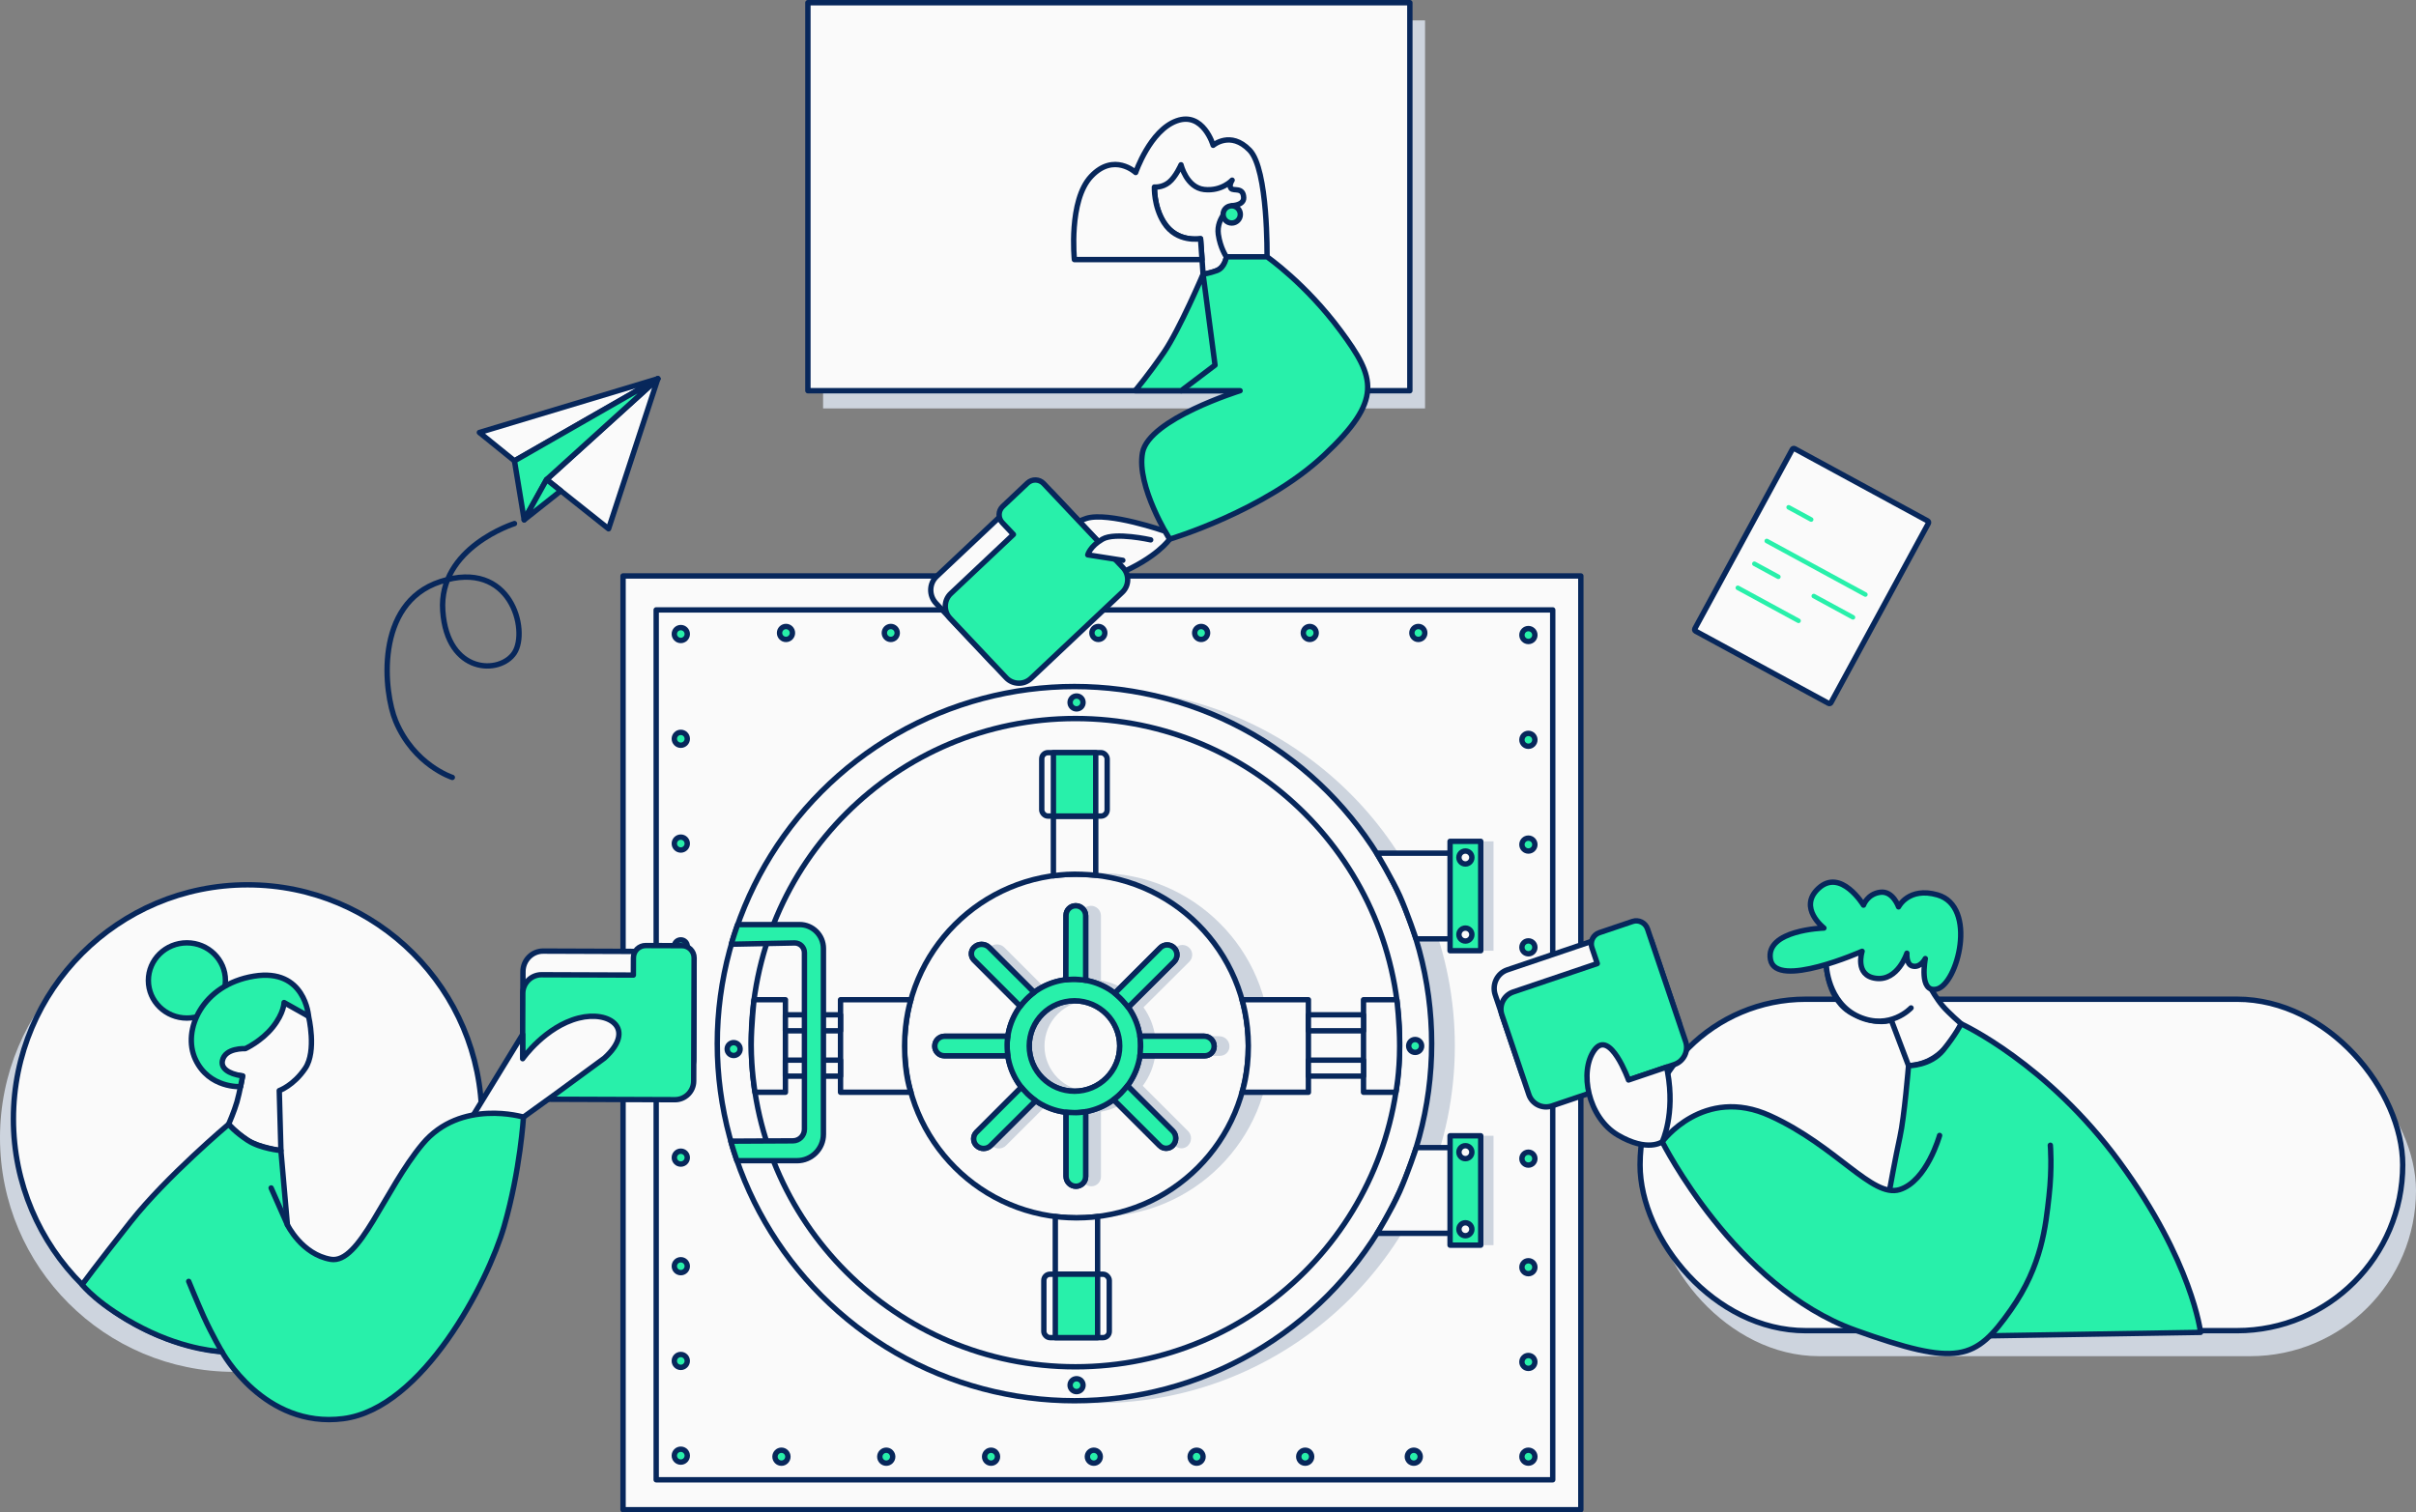 <?xml version="1.0" encoding="UTF-8"?>
<svg xmlns="http://www.w3.org/2000/svg" id="a" viewBox="0 0 1795.5 1124.27">
  <rect x="0" y="0" width="1795.5" height="1124.27" fill="#808080" stroke="none"/>
  <rect x="611.7" y="15.16" width="447.35" height="288.45" style="fill:#cdd4de;"></rect>
  <rect x="1228.73" y="761.77" width="566.77" height="246.38" rx="123.19" ry="123.19" style="fill:#cdd4de;"></rect>
  <rect x="463.04" y="428.15" width="711.79" height="694.13" style="fill:#fafafa; stroke:#07275b; stroke-linecap:round; stroke-linejoin:round; stroke-width:4px;"></rect>
  <rect x="487.66" y="453.39" width="666.28" height="646.64" style="fill:#fafafa; stroke:#07275b; stroke-linecap:round; stroke-linejoin:round; stroke-width:4px;"></rect>
  <circle cx="816.27" cy="776.71" r="127.73" style="fill:#cdd4de;"></circle>
  <circle cx="800" cy="777.57" r="127.73" style="fill:#fafafa; stroke:#07275b; stroke-linecap:round; stroke-linejoin:round; stroke-width:4px;"></circle>
  <path d="M843.34,513.54c125.26,21.3,220.64,130.34,220.64,261.68,0,146.61-118.85,265.46-265.46,265.46-9.33,0-18.54-.49-27.61-1.42,14.57,2.48,29.55,3.79,44.82,3.79,146.61,0,265.46-118.85,265.46-265.46,0-137.29-104.22-250.23-237.85-264.04Z" style="fill:#cdd4de;"></path>
  <rect x="1100.11" y="625.43" width="9.82" height="81.31" style="fill:#cdd4de;"></rect>
  <rect x="1100.11" y="844.31" width="9.82" height="81.31" style="fill:#cdd4de;"></rect>
  <circle cx="798.51" cy="775.81" r="265.46" style="fill:none; stroke:#07275b; stroke-linecap:round; stroke-linejoin:round; stroke-width:4px;"></circle>
  <circle cx="799.23" cy="775.09" r="240.95" style="fill:none; stroke:#07275b; stroke-linecap:round; stroke-linejoin:round; stroke-width:4px;"></circle>
  <path d="M906.18,770.3h-47.7s.08,.59,.19,1.51c-1-8.62-4.21-16.56-9.04-23.25,.13,.16,.19,.25,.19,.25l34.06-33.91c2.84-2.84,2.84-7.45,0-10.29l-.04-.04c-2.82-2.82-7.39-2.82-10.2,0l-33.85,33.8s.1,.08,.26,.22c-6.38-5.02-14.02-8.51-22.38-9.91,.32,.05,.51,.08,.51,.08v-48c0-4.1-3.32-7.42-7.42-7.42s-7.14,3.19-7.15,7.13l-.14,47.88s.21-.02,.56-.06c-9.03,.98-17.34,4.37-24.25,9.53,.05-.04,.09-.07,.09-.07l-33.39-33.38c-3.11-3.11-8.16-3.11-11.28,0l-.04,.04c-2.54,2.54-2.54,6.67,0,9.21l34.41,34.42s.47-.68,1.45-1.85c-6.96,8.5-11.16,19.36-11.21,31.19,0-.25,0-.5,0-.75,0-3.06,.53-6.28,.53-6.28h-46.93c-4.06,0-7.35,3.29-7.35,7.35s3.19,7.14,7.14,7.14h47.15s-.05-.38-.13-1.04c1.16,9.31,4.9,17.82,10.49,24.79-.17-.2-.27-.32-.27-.32l-33.43,33.43c-2.72,2.72-2.72,7.12,0,9.84,2.94,2.94,7.71,2.94,10.65,0l33.35-33.28s-.14-.1-.38-.28c6.71,4.79,14.66,7.96,23.27,8.91-.16-.01-.26-.02-.26-.02v47.62c0,4.07,3.3,7.37,7.37,7.37s7.19-3.22,7.19-7.19v-48.24s-3.21,.71-6.97,.74c-.19,0-.39,0-.58,0,13.15-.32,25.04-5.74,33.74-14.38-.03,.03-.06,.06-.08,.09-2.99,3.11-5.34,4.58-5.34,4.58l34.22,34.17c2.67,2.67,6.99,2.67,9.66,0l.04-.04c2.99-2.99,2.99-7.84,0-10.83l-33.62-33.59s-.02,.02-.04,.05c4.96-6.66,8.28-14.6,9.39-23.24-.06,.56-.11,.9-.11,.9h48.18c3.87,0,7.01-3.14,7.01-7.01v-.06c0-4.13-3.35-7.48-7.48-7.48Zm-95.36-42.33c.33,.02,.67,.04,1.01,.06-.8-.04-1.61-.06-2.42-.06s-1.57,.02-2.34,.06c1.26-.07,2.63-.11,3.75-.06Zm-31.2,9.94c-.33,.25-.66,.52-.99,.78,.43-.35,.77-.61,.99-.78Zm-5.5,4.8c.57-.59,1.21-1.2,1.84-1.77-.86,.79-1.68,1.61-2.48,2.45,.21-.22,.41-.44,.64-.68Zm1.07,70.78c-.25-.24-.5-.5-.77-.77,.74,.73,1.5,1.44,2.29,2.12-.57-.48-1.1-.95-1.52-1.35Zm34.67-2.3c-18.57,0-33.63-15.05-33.63-33.63s15.05-33.63,33.63-33.63,33.63,15.05,33.63,33.63-15.05,33.63-33.63,33.63Zm49.16-33.08c-.01,.36-.02,.71-.04,1.06,.02-.53,.04-1.06,.04-1.6,0-.83-.02-1.65-.06-2.47,.06,1,.09,2.05,.06,3.01Z" style="fill:#cdd4de;"></path>
  <g>
    <path d="M798.07,727.97c-27.4,0-49.6,22.21-49.6,49.6s22.21,49.6,49.6,49.6,49.6-22.21,49.6-49.6-22.21-49.6-49.6-49.6Zm.45,83.23c-18.57,0-33.63-15.05-33.63-33.63s15.05-33.63,33.63-33.63,33.63,15.05,33.63,33.63-15.05,33.63-33.63,33.63Z" style="fill:#28f0aa; stroke:#07275b; stroke-linecap:round; stroke-linejoin:round; stroke-width:4px;"></path>
    <path d="M799.65,881.83h0c-4.07,0-7.37-3.3-7.37-7.37v-47.62s3.95,.33,7.58,.3,6.97-.74,6.97-.74v48.24c0,3.97-3.22,7.19-7.19,7.19Z" style="fill:#28f0aa; stroke:#07275b; stroke-linecap:round; stroke-linejoin:round; stroke-width:4px;"></path>
    <path d="M806.83,728.74s-3.85-.6-7.36-.77c-2.86-.14-7.36,.35-7.36,.35l.14-47.87c.01-3.94,3.21-7.13,7.15-7.13h0c4.1,0,7.42,3.32,7.42,7.42v48Z" style="fill:#28f0aa; stroke:#07275b; stroke-linecap:round; stroke-linejoin:round; stroke-width:4px;"></path>
    <path d="M694.7,777.68h0c0-4.06,3.29-7.35,7.35-7.35h46.93s-.53,3.22-.53,6.28c0,4.45,.53,8.21,.53,8.21h-47.15c-3.94,0-7.14-3.19-7.14-7.14Z" style="fill:#28f0aa; stroke:#07275b; stroke-linecap:round; stroke-linejoin:round; stroke-width:4px;"></path>
    <path d="M847.14,784.85s.43-3.22,.53-6.73-.53-7.82-.53-7.82h47.7c4.13,0,7.48,3.35,7.48,7.48v.06c0,3.87-3.14,7.01-7.01,7.01h-48.18Z" style="fill:#28f0aa; stroke:#07275b; stroke-linecap:round; stroke-linejoin:round; stroke-width:4px;"></path>
    <path d="M725.65,851.52h0c-2.72-2.72-2.72-7.12,0-9.84l33.43-33.43s2.79,3.34,4.76,5.25c1.8,1.75,5.81,4.74,5.81,4.74l-33.35,33.28c-2.94,2.94-7.71,2.94-10.65,0Z" style="fill:#28f0aa; stroke:#07275b; stroke-linecap:round; stroke-linejoin:round; stroke-width:4px;"></path>
    <path d="M838.48,748.8s-1.99-2.58-4.42-5.18-5.61-5.27-5.61-5.27l33.85-33.8c2.82-2.82,7.39-2.82,10.2,0l.04,.04c2.84,2.84,2.84,7.45,0,10.29l-34.06,33.91Z" style="fill:#28f0aa; stroke:#07275b; stroke-linecap:round; stroke-linejoin:round; stroke-width:4px;"></path>
    <path d="M871.52,851.56l-.04,.04c-2.67,2.67-6.99,2.67-9.66,0l-34.22-34.17s2.35-1.47,5.34-4.58c2.69-2.8,4.96-5.71,4.96-5.71l33.62,33.59c2.99,2.99,2.99,7.84,0,10.83Z" style="fill:#28f0aa; stroke:#07275b; stroke-linecap:round; stroke-linejoin:round; stroke-width:4px;"></path>
    <path d="M768.51,737.73s-3.42,2.57-5.74,4.99c-3.16,3.29-4.55,5.3-4.55,5.3l-34.41-34.42c-2.54-2.54-2.54-6.67,0-9.21l.04-.04c3.11-3.11,8.16-3.11,11.28,0l33.39,33.38Z" style="fill:#28f0aa; stroke:#07275b; stroke-linecap:round; stroke-linejoin:round; stroke-width:4px;"></path>
  </g>
  <path d="M972.37,811.96h-49.32s4.68-13.18,4.68-34.39c0-19.67-4.69-34.39-4.69-34.39h49.33v68.78Z" style="fill:#fafafa; stroke:#07275b; stroke-linecap:round; stroke-linejoin:round; stroke-width:4px;"></path>
  <path d="M1037.38,811.96h-24.06v-68.78h24.77s2.1,17.14,2.1,34.39c0,20.26-2.8,34.39-2.8,34.39Z" style="fill:#fafafa; stroke:#07275b; stroke-linecap:round; stroke-linejoin:round; stroke-width:4px;"></path>
  <rect x="972.37" y="754.38" width="40.95" height="11.89" style="fill:#fafafa; stroke:#07275b; stroke-linecap:round; stroke-linejoin:round; stroke-width:4px;"></rect>
  <rect x="972.37" y="788.07" width="40.95" height="11.89" style="fill:#fafafa; stroke:#07275b; stroke-linecap:round; stroke-linejoin:round; stroke-width:4px;"></rect>
  <path d="M624.66,811.96h52.3s-4.69-12-4.69-34.39c0-20.36,4.68-34.39,4.68-34.39h-52.29v68.78Z" style="fill:#fafafa; stroke:#07275b; stroke-linecap:round; stroke-linejoin:round; stroke-width:4px;"></path>
  <path d="M561.09,811.96h22.62v-68.78h-23.33s-2.09,19.22-2.09,33.53c0,18.83,2.8,35.26,2.8,35.26Z" style="fill:#fafafa; stroke:#07275b; stroke-linecap:round; stroke-linejoin:round; stroke-width:4px;"></path>
  <rect x="583.71" y="754.38" width="40.95" height="11.89" transform="translate(1208.36 1520.65) rotate(180)" style="fill:#fafafa; stroke:#07275b; stroke-linecap:round; stroke-linejoin:round; stroke-width:4px;"></rect>
  <rect x="583.71" y="788.07" width="40.95" height="11.89" transform="translate(1208.36 1588.04) rotate(180)" style="fill:#fafafa; stroke:#07275b; stroke-linecap:round; stroke-linejoin:round; stroke-width:4px;"></rect>
  <path d="M594.17,687.32h-46.01s-1.8,5.44-2.43,7.2c-.59,1.65-2.26,7.39-2.26,7.39l47.11-.95c4.01,0,7.25,3.25,7.25,7.25v131.28c0,4.74-3.84,8.58-8.58,8.58l-46.17,.24s1.6,5.69,2.25,7.53,2.32,6.99,2.32,6.99h44.63c10.87,0,19.67-8.81,19.67-19.67v-138.07c0-9.82-7.96-17.79-17.79-17.79Z" style="fill:#28f0aa; stroke:#07275b; stroke-linecap:round; stroke-linejoin:round; stroke-width:4px;"></path>
  <g>
    <path d="M798.07,727.97c-27.4,0-49.6,22.21-49.6,49.6s22.21,49.6,49.6,49.6,49.6-22.21,49.6-49.6-22.21-49.6-49.6-49.6Zm.45,83.23c-18.57,0-33.63-15.05-33.63-33.63s15.05-33.63,33.63-33.63,33.63,15.05,33.63,33.63-15.05,33.63-33.63,33.63Z" style="fill:#28f0aa; stroke:#07275b; stroke-linecap:round; stroke-linejoin:round; stroke-width:4px;"></path>
    <path d="M799.65,881.83h0c-4.07,0-7.37-3.3-7.37-7.37v-47.62s3.95,.33,7.58,.3,6.97-.74,6.97-.74v48.24c0,3.97-3.22,7.19-7.19,7.19Z" style="fill:#28f0aa; stroke:#07275b; stroke-linecap:round; stroke-linejoin:round; stroke-width:4px;"></path>
    <path d="M806.83,728.74s-3.85-.6-7.36-.77c-2.86-.14-7.36,.35-7.36,.35l.14-47.87c.01-3.94,3.21-7.13,7.15-7.13h0c4.1,0,7.42,3.32,7.42,7.42v48Z" style="fill:#28f0aa; stroke:#07275b; stroke-linecap:round; stroke-linejoin:round; stroke-width:4px;"></path>
    <path d="M694.7,777.68h0c0-4.06,3.29-7.35,7.35-7.35h46.93s-.53,3.22-.53,6.28c0,4.45,.53,8.21,.53,8.21h-47.15c-3.94,0-7.14-3.19-7.14-7.14Z" style="fill:#28f0aa; stroke:#07275b; stroke-linecap:round; stroke-linejoin:round; stroke-width:4px;"></path>
    <path d="M847.14,784.85s.43-3.22,.53-6.73-.53-7.82-.53-7.82h47.7c4.13,0,7.48,3.35,7.48,7.48v.06c0,3.87-3.14,7.01-7.01,7.01h-48.18Z" style="fill:#28f0aa; stroke:#07275b; stroke-linecap:round; stroke-linejoin:round; stroke-width:4px;"></path>
    <path d="M725.65,851.52h0c-2.72-2.72-2.72-7.12,0-9.84l33.43-33.43s2.79,3.34,4.76,5.25c1.8,1.75,5.81,4.74,5.81,4.74l-33.35,33.28c-2.94,2.94-7.71,2.94-10.65,0Z" style="fill:#28f0aa; stroke:#07275b; stroke-linecap:round; stroke-linejoin:round; stroke-width:4px;"></path>
    <path d="M838.48,748.8s-1.99-2.58-4.42-5.18-5.61-5.27-5.61-5.27l33.85-33.8c2.82-2.82,7.39-2.82,10.2,0l.04,.04c2.84,2.84,2.84,7.45,0,10.29l-34.06,33.91Z" style="fill:#28f0aa; stroke:#07275b; stroke-linecap:round; stroke-linejoin:round; stroke-width:4px;"></path>
    <path d="M871.52,851.56l-.04,.04c-2.67,2.67-6.99,2.67-9.66,0l-34.22-34.17s2.35-1.47,5.34-4.58c2.69-2.8,4.96-5.71,4.96-5.71l33.62,33.59c2.99,2.99,2.99,7.84,0,10.83Z" style="fill:#28f0aa; stroke:#07275b; stroke-linecap:round; stroke-linejoin:round; stroke-width:4px;"></path>
    <path d="M768.51,737.73s-3.42,2.57-5.74,4.99c-3.16,3.29-4.55,5.3-4.55,5.3l-34.41-34.42c-2.54-2.54-2.54-6.67,0-9.21l.04-.04c3.11-3.11,8.16-3.11,11.28,0l33.39,33.38Z" style="fill:#28f0aa; stroke:#07275b; stroke-linecap:round; stroke-linejoin:round; stroke-width:4px;"></path>
  </g>
  <g>
    <path d="M815.72,947.22h-31.45v-42.87s7.26,.96,15.72,.96c8.88,0,15.72-.96,15.72-.96v42.87Z" style="fill:#fafafa; stroke:#07275b; stroke-linecap:round; stroke-linejoin:round; stroke-width:4px;"></path>
    <rect x="775.76" y="947.22" width="48.62" height="47.15" rx="4.61" ry="4.61" style="fill:#fafafa; stroke:#07275b; stroke-linecap:round; stroke-linejoin:round; stroke-width:4px;"></rect>
    <rect x="784.28" y="947.22" width="31.45" height="47.15" style="fill:#28f0aa; stroke:#07275b; stroke-linecap:round; stroke-linejoin:round; stroke-width:4px;"></rect>
  </g>
  <g>
    <path d="M782.86,606.65h31.45v43.99s-8.54-.78-15.8-.78c-7.78,0-15.65,1.13-15.65,1.13v-44.33Z" style="fill:#fafafa; stroke:#07275b; stroke-linecap:round; stroke-linejoin:round; stroke-width:4px;"></path>
    <rect x="774.2" y="559.5" width="48.62" height="47.15" rx="4.61" ry="4.61" transform="translate(1597.02 1166.15) rotate(180)" style="fill:#fafafa; stroke:#07275b; stroke-linecap:round; stroke-linejoin:round; stroke-width:4px;"></rect>
    <rect x="782.86" y="559.5" width="31.45" height="47.15" transform="translate(1597.17 1166.15) rotate(180)" style="fill:#28f0aa; stroke:#07275b; stroke-linecap:round; stroke-linejoin:round; stroke-width:4px;"></rect>
  </g>
  <path d="M1100.43,697.93h-48.06s-6.46-19.24-12.06-31.85c-5.18-11.65-17.2-31.85-17.2-31.85h77.32v63.7Z" style="fill:#fafafa; stroke:#07275b; stroke-linecap:round; stroke-linejoin:round; stroke-width:4px;"></path>
  <rect x="1077.65" y="625.43" width="22.79" height="81.31" style="fill:#28f0aa; stroke:#07275b; stroke-linecap:round; stroke-linejoin:round; stroke-width:4px;"></rect>
  <path d="M1100.43,916.81h-76.97s10.86-17.85,16.72-31.01,12.36-32.69,12.36-32.69h47.89v63.7Z" style="fill:#fafafa; stroke:#07275b; stroke-linecap:round; stroke-linejoin:round; stroke-width:4px;"></path>
  <rect x="1077.65" y="844.31" width="22.79" height="81.31" style="fill:#28f0aa; stroke:#07275b; stroke-linecap:round; stroke-linejoin:round; stroke-width:4px;"></rect>
  <g>
    <circle cx="1089.04" cy="913.79" r="4.81" style="fill:#fafafa; stroke:#07275b; stroke-linecap:round; stroke-linejoin:round; stroke-width:4px;"></circle>
    <circle cx="1089.04" cy="856.5" r="4.81" style="fill:#fafafa; stroke:#07275b; stroke-linecap:round; stroke-linejoin:round; stroke-width:4px;"></circle>
  </g>
  <g>
    <circle cx="1089.04" cy="694.73" r="4.81" style="fill:#fafafa; stroke:#07275b; stroke-linecap:round; stroke-linejoin:round; stroke-width:4px;"></circle>
    <circle cx="1089.04" cy="637.44" r="4.81" style="fill:#fafafa; stroke:#07275b; stroke-linecap:round; stroke-linejoin:round; stroke-width:4px;"></circle>
  </g>
  <g>
    <ellipse cx="1135.86" cy="1082.85" rx="4.81" ry="4.79" style="fill:#28f0aa; stroke:#07275b; stroke-linecap:round; stroke-linejoin:round; stroke-width:4px;"></ellipse>
    <ellipse cx="1135.85" cy="1012.43" rx="4.81" ry="4.79" style="fill:#28f0aa; stroke:#07275b; stroke-linecap:round; stroke-linejoin:round; stroke-width:4px;"></ellipse>
    <ellipse cx="1135.86" cy="861.3" rx="4.81" ry="4.79" style="fill:#28f0aa; stroke:#07275b; stroke-linecap:round; stroke-linejoin:round; stroke-width:4px;"></ellipse>
    <ellipse cx="1135.86" cy="942.01" rx="4.81" ry="4.79" style="fill:#28f0aa; stroke:#07275b; stroke-linecap:round; stroke-linejoin:round; stroke-width:4px;"></ellipse>
    <ellipse cx="1135.86" cy="780.6" rx="4.81" ry="4.79" style="fill:#28f0aa; stroke:#07275b; stroke-linecap:round; stroke-linejoin:round; stroke-width:4px;"></ellipse>
    <ellipse cx="1135.86" cy="704.22" rx="4.81" ry="4.79" style="fill:#28f0aa; stroke:#07275b; stroke-linecap:round; stroke-linejoin:round; stroke-width:4px;"></ellipse>
    <ellipse cx="1135.86" cy="627.84" rx="4.81" ry="4.79" style="fill:#28f0aa; stroke:#07275b; stroke-linecap:round; stroke-linejoin:round; stroke-width:4px;"></ellipse>
    <ellipse cx="1135.86" cy="549.96" rx="4.81" ry="4.79" style="fill:#28f0aa; stroke:#07275b; stroke-linecap:round; stroke-linejoin:round; stroke-width:4px;"></ellipse>
    <ellipse cx="1135.86" cy="472.07" rx="4.81" ry="4.79" style="fill:#28f0aa; stroke:#07275b; stroke-linecap:round; stroke-linejoin:round; stroke-width:4px;"></ellipse>
    <ellipse cx="505.95" cy="1082.1" rx="4.81" ry="4.79" style="fill:#28f0aa; stroke:#07275b; stroke-linecap:round; stroke-linejoin:round; stroke-width:4px;"></ellipse>
    <ellipse cx="505.94" cy="1011.68" rx="4.81" ry="4.79" style="fill:#28f0aa; stroke:#07275b; stroke-linecap:round; stroke-linejoin:round; stroke-width:4px;"></ellipse>
    <ellipse cx="505.95" cy="860.55" rx="4.81" ry="4.79" style="fill:#28f0aa; stroke:#07275b; stroke-linecap:round; stroke-linejoin:round; stroke-width:4px;"></ellipse>
    <ellipse cx="505.95" cy="941.26" rx="4.81" ry="4.79" style="fill:#28f0aa; stroke:#07275b; stroke-linecap:round; stroke-linejoin:round; stroke-width:4px;"></ellipse>
    <ellipse cx="505.95" cy="779.84" rx="4.81" ry="4.79" style="fill:#28f0aa; stroke:#07275b; stroke-linecap:round; stroke-linejoin:round; stroke-width:4px;"></ellipse>
    <ellipse cx="505.95" cy="703.46" rx="4.81" ry="4.79" style="fill:#28f0aa; stroke:#07275b; stroke-linecap:round; stroke-linejoin:round; stroke-width:4px;"></ellipse>
    <ellipse cx="505.95" cy="627.09" rx="4.81" ry="4.79" style="fill:#28f0aa; stroke:#07275b; stroke-linecap:round; stroke-linejoin:round; stroke-width:4px;"></ellipse>
    <ellipse cx="505.95" cy="549.2" rx="4.81" ry="4.79" style="fill:#28f0aa; stroke:#07275b; stroke-linecap:round; stroke-linejoin:round; stroke-width:4px;"></ellipse>
    <ellipse cx="505.95" cy="471.32" rx="4.81" ry="4.79" style="fill:#28f0aa; stroke:#07275b; stroke-linecap:round; stroke-linejoin:round; stroke-width:4px;"></ellipse>
    <ellipse cx="969.99" cy="1082.87" rx="4.79" ry="4.81" style="fill:#28f0aa; stroke:#07275b; stroke-linecap:round; stroke-linejoin:round; stroke-width:4px;"></ellipse>
    <ellipse cx="1050.69" cy="1082.87" rx="4.79" ry="4.81" style="fill:#28f0aa; stroke:#07275b; stroke-linecap:round; stroke-linejoin:round; stroke-width:4px;"></ellipse>
    <ellipse cx="889.28" cy="1082.87" rx="4.79" ry="4.81" style="fill:#28f0aa; stroke:#07275b; stroke-linecap:round; stroke-linejoin:round; stroke-width:4px;"></ellipse>
    <ellipse cx="812.9" cy="1082.87" rx="4.79" ry="4.81" style="fill:#28f0aa; stroke:#07275b; stroke-linecap:round; stroke-linejoin:round; stroke-width:4px;"></ellipse>
    <ellipse cx="736.52" cy="1082.87" rx="4.79" ry="4.81" style="fill:#28f0aa; stroke:#07275b; stroke-linecap:round; stroke-linejoin:round; stroke-width:4px;"></ellipse>
    <ellipse cx="658.64" cy="1082.87" rx="4.79" ry="4.81" style="fill:#28f0aa; stroke:#07275b; stroke-linecap:round; stroke-linejoin:round; stroke-width:4px;"></ellipse>
    <ellipse cx="580.75" cy="1082.87" rx="4.79" ry="4.81" style="fill:#28f0aa; stroke:#07275b; stroke-linecap:round; stroke-linejoin:round; stroke-width:4px;"></ellipse>
    <ellipse cx="973.36" cy="470.52" rx="4.79" ry="4.81" style="fill:#28f0aa; stroke:#07275b; stroke-linecap:round; stroke-linejoin:round; stroke-width:4px;"></ellipse>
    <ellipse cx="1054.07" cy="470.52" rx="4.79" ry="4.81" style="fill:#28f0aa; stroke:#07275b; stroke-linecap:round; stroke-linejoin:round; stroke-width:4px;"></ellipse>
    <ellipse cx="892.65" cy="470.52" rx="4.79" ry="4.81" style="fill:#28f0aa; stroke:#07275b; stroke-linecap:round; stroke-linejoin:round; stroke-width:4px;"></ellipse>
    <ellipse cx="816.27" cy="470.52" rx="4.79" ry="4.81" style="fill:#28f0aa; stroke:#07275b; stroke-linecap:round; stroke-linejoin:round; stroke-width:4px;"></ellipse>
    <ellipse cx="739.9" cy="470.52" rx="4.79" ry="4.81" style="fill:#28f0aa; stroke:#07275b; stroke-linecap:round; stroke-linejoin:round; stroke-width:4px;"></ellipse>
    <ellipse cx="662.01" cy="470.52" rx="4.79" ry="4.81" style="fill:#28f0aa; stroke:#07275b; stroke-linecap:round; stroke-linejoin:round; stroke-width:4px;"></ellipse>
    <ellipse cx="584.13" cy="470.52" rx="4.79" ry="4.81" style="fill:#28f0aa; stroke:#07275b; stroke-linecap:round; stroke-linejoin:round; stroke-width:4px;"></ellipse>
  </g>
  <ellipse cx="545.23" cy="779.84" rx="4.81" ry="4.79" style="fill:#28f0aa; stroke:#07275b; stroke-linecap:round; stroke-linejoin:round; stroke-width:4px;"></ellipse>
  <ellipse cx="1051.74" cy="777.57" rx="4.79" ry="4.81" transform="translate(60.45 1630.87) rotate(-77.2)" style="fill:#28f0aa; stroke:#07275b; stroke-linecap:round; stroke-linejoin:round; stroke-width:4px;"></ellipse>
  <ellipse cx="800.07" cy="1029.7" rx="4.81" ry="4.79" style="fill:#28f0aa; stroke:#07275b; stroke-linecap:round; stroke-linejoin:round; stroke-width:4px;"></ellipse>
  <ellipse cx="800.07" cy="522.19" rx="4.81" ry="4.79" style="fill:#28f0aa; stroke:#07275b; stroke-linecap:round; stroke-linejoin:round; stroke-width:4px;"></ellipse>
  <rect x="1218.85" y="742.8" width="566.77" height="246.38" rx="123.19" ry="123.19" style="fill:#fafafa; stroke:#07275b; stroke-linecap:round; stroke-linejoin:round; stroke-width:4px;"></rect>
  <path d="M1435.17,735.24l1.84-35.56-70.7-7.53-9.11,24.79s.78,27.57,20.13,36.74c19.35,9.17,28.15,4.48,28.15,4.48l12.85,33.91s12.75,.6,24.35-10.03c11.59-10.63,14.77-20.99,14.77-20.99,0,0-9.44-8.2-13.75-13.3-4.47-5.29-8.52-12.52-8.52-12.52" style="fill:#fafafa; stroke:#07275b; stroke-linecap:round; stroke-linejoin:round; stroke-width:4px;"></path>
  <path d="M1420.23,749.27s-15.57,16.86-38.92,6.49c-23.35-10.38-24.11-38.81-24.11-38.81" style="fill:#fafafa; stroke:#07275b; stroke-linecap:round; stroke-linejoin:round; stroke-width:4px;"></path>
  <path d="M1355.49,689.88s-43.86,1.29-39.73,23.48c4.13,22.19,68.11-6.19,68.11-6.19,0,0-5.93,18.06,10.32,20.12,16.25,2.06,22.96-18.7,22.96-18.7,0,0-.67,8.01,3.82,9.45,6.15,1.96,9.85-5.45,9.85-5.45,0,0-5.06,25.83,8.51,22.7,15.54-3.58,30.57-61.48,.54-70.06-21.5-6.14-28.92,8.91-28.92,8.91,0,0-4.13-12.13-13.67-10.84s-12.38,9.55-12.38,9.55c0,0-16.91-27.88-33.54-12.38-15.38,14.33,4.13,29.41,4.13,29.41Z" style="fill:#28f0aa; stroke:#07275b; stroke-linecap:round; stroke-linejoin:round; stroke-width:4px;"></path>
  <path d="M1404.24,884.87s4.51-25.18,7.75-39.75c3.24-14.57,6.38-52.89,6.38-52.89,0,0,16.32,.11,25.75-11.57,9.43-11.67,13.31-19.6,13.31-19.6,0,0,63.89,29.13,117.9,102.98,54.01,73.85,60.06,126.41,60.06,126.41l-156.54,2.55" style="fill:#28f0aa; stroke:#07275b; stroke-linecap:round; stroke-linejoin:round; stroke-width:4px;"></path>
  <path d="M1441.45,844.06s-9.42,34.01-29.77,40.29c-20.36,6.28-46.65-32.35-96.19-54.91s-80.17,19.33-80.17,19.33c0,0,54.15,108.03,143.44,140.04,76.38,27.38,89.19,22.48,115.68-15.17,23.16-32.91,25.82-62.44,28.3-84.22,2.47-21.79,1.01-38.07,1.01-38.07" style="fill:#28f0aa; stroke:#07275b; stroke-linecap:round; stroke-linejoin:round; stroke-width:4px;"></path>
  <g>
    <path d="M1149.65,808.26c-7.53,2.53-15.77-1.67-18.37-9.37l-20.06-59.31c-2.61-7.71,1.4-16.06,8.94-18.61l89.04-30.13h.03c7.53-2.54,15.77,1.66,18.37,9.36l20.06,59.31c1.26,3.72,1.02,7.71-.67,11.24s-4.63,6.14-8.27,7.38h0l-89.04,30.13h-.03Zm88.64-31.41h0s0,0,0,0Z" style="fill:#fafafa; stroke:#07275b; stroke-linecap:round; stroke-linejoin:round; stroke-width:4px;"></path>
    <path d="M1213.24,684.99l-24.67,8.35c-4.57,1.55-7.05,6.56-5.5,11.13l3.99,11.81-62.49,21.14c-6.99,2.37-10.77,10.02-8.41,17.01l20.07,59.31c2.37,6.99,10.02,10.77,17.01,8.41l91.08-30.82c6.99-2.37,10.77-10.02,8.41-17.01l-19.66-58.1-.41-1.21-8.29-24.52c-1.55-4.57-6.56-7.05-11.13-5.5Z" style="fill:#28f0aa; stroke:#07275b; stroke-linecap:round; stroke-linejoin:round; stroke-width:4px;"></path>
  </g>
  <path d="M1210.27,802.85s-13.71-38.11-25.3-22.31c-11.59,15.8-4.77,50.3,17.44,63.29s32.9,4.93,32.9,4.93c0,0,9.79-20.05,3.98-51.82-.23-1.27-.49-2.49-.76-3.66l-28.26,9.56Z" style="fill:#fafafa; stroke:#07275b; stroke-linecap:round; stroke-linejoin:round; stroke-width:4px;"></path>
  <rect x="600.41" y="2" width="447.35" height="288.45" style="fill:#fafafa; stroke:#07275b; stroke-linecap:round; stroke-linejoin:round; stroke-width:4px;"></rect>
  <path d="M858.02,134.78s-2.19,26.11,13.8,37.92c9.04,6.68,20.4,4.75,20.4,4.75l1.88,26.35s6.06-.67,10.24-2.67c6.33-3.02,7.05-10.23,7.05-10.23l20.56-18.72-5.34-44.98-40.53-15.59-26.28,7.57-1.78,15.59Z" style="fill:#fafafa; stroke:#07275b; stroke-linecap:round; stroke-linejoin:round; stroke-width:4px;"></path>
  <path d="M857.92,139.04s5.69,.61,10.79-3.47c5.11-4.08,8.99-13.07,8.99-13.07,0,0,4.05,16.95,17.24,18.38,13.19,1.43,20.74-6.94,20.74-6.94,0,0-2.65,3.88-.82,6.13s9.11-1.32,9.41,6.87c.2,5.64-8.5,5.94-8.5,5.94,0,0-12.12,8.41-10.35,21.31,1.38,10.06,5.97,16.73,5.97,16.73h30.22s.95-64.97-12.92-79.29c-14.23-14.7-27.11-3.61-27.11-3.61,0,0-7.35-25.32-27.16-18.17-19.81,7.15-30.43,38.39-30.43,38.39,0,0-16.13-15.11-33.08,2.86-16.95,17.97-12.46,61.87-12.46,61.87h94.86l-1.11-15.5s-17.6,3.33-27.24-12.09c-7.66-12.25-7.05-26.32-7.05-26.32Z" style="fill:#fafafa; stroke:#07275b; stroke-linecap:round; stroke-linejoin:round; stroke-width:4px;"></path>
  <path d="M894.1,203.81s-5.79,36.43-9.28,55.49-6.98,31.15-6.98,31.15h43.77s-67.67,20.94-72.5,45.92c-4.83,24.97,20.14,64.44,20.14,64.44,0,0,70.62-20.94,114.66-62.3,44.04-41.35,38.4-57.46,12.35-92.64-26.05-35.18-54.63-54.96-54.63-54.96h-30.22s-1.06,8.08-7.05,10.23c-5.99,2.15-10.24,2.67-10.24,2.67Z" style="fill:#28f0aa; stroke:#07275b; stroke-linecap:round; stroke-linejoin:round; stroke-width:4px;"></path>
  <path d="M865.75,394.87s-42.08-14.69-58.4-9.5-12.29,15.45-12.29,15.45c0,0-9.57,0-11.15,8.85-1.1,6.2,3.93,9.31,3.93,9.31,0,0-8.19,2.31-7.21,9.7,1.05,7.86,19.09,11.03,50.14-1.86,28.81-11.96,38.45-26,38.45-26l-3.48-5.94Z" style="fill:#fafafa; stroke:#07275b; stroke-linecap:round; stroke-linejoin:round; stroke-width:4px;"></path>
  <g>
    <path d="M757.35,493.55c-5.62,5.28-14.58,4.91-19.99-.83l-41.68-44.19c-5.42-5.75-5.26-14.73,.36-20.03l66.34-62.58,.02-.02c5.62-5.28,14.58-4.91,19.99,.83l41.68,44.19c2.62,2.77,4.02,6.39,3.95,10.18-.07,3.79-1.6,7.29-4.31,9.85h0l-66.34,62.58-.02,.02Zm65.46-63.56h0s0,0,0,0Z" style="fill:#fafafa; stroke:#07275b; stroke-linecap:round; stroke-linejoin:round; stroke-width:4px;"></path>
    <path d="M763.57,359.12l-18.38,17.34c-3.41,3.22-3.57,8.63-.35,12.04l8.3,8.8-46.56,43.92c-5.21,4.91-5.45,13.19-.54,18.4l41.69,44.19c4.91,5.21,13.19,5.45,18.4,.54l67.86-64.02c5.21-4.91,5.45-13.19,.54-18.4l-40.83-43.28-.85-.91-17.23-18.27c-3.22-3.41-8.63-3.57-12.04-.35Z" style="fill:#28f0aa; stroke:#07275b; stroke-linecap:round; stroke-linejoin:round; stroke-width:4px;"></path>
  </g>
  <path d="M855.16,401.32s-26.36-5.96-35.78-.55c-9.42,5.41-10.98,11.69-10.98,11.69l26.05,4.08" style="fill:#fafafa; stroke:#07275b; stroke-linecap:round; stroke-linejoin:round; stroke-width:4px;"></path>
  <circle cx="915.38" cy="159.39" r="6.4" style="fill:#28f0aa; stroke:#07275b; stroke-linecap:round; stroke-linejoin:round; stroke-width:4px;"></circle>
  <path d="M894.1,203.81s-17.54,41.2-29.12,58.12c-11.58,16.92-21.38,28.5-21.38,28.5l34.23,.02,25.15-19.02-8.88-67.62Z" style="fill:#28f0aa; stroke:#07275b; stroke-linecap:round; stroke-linejoin:round; stroke-width:4px;"></path>
  <circle cx="174.03" cy="845.77" r="174.03" style="fill:#cdd4de;"></circle>
  <circle cx="184" cy="831.78" r="174.03" style="fill:#fafafa; stroke:#07275b; stroke-linecap:round; stroke-linejoin:round; stroke-width:4px;"></circle>
  <g>
    <path d="M403.27,802.34c-8.22-.05-14.87-6.91-14.84-15.33l.23-64.77c.03-8.42,6.75-15.25,14.99-15.22l97.24,.34h.03c8.22,.05,14.88,6.91,14.85,15.33l-.23,64.77c-.01,4.06-1.58,7.89-4.42,10.77s-6.59,4.46-10.56,4.45h0l-97.24-.34h-.03Zm97.28-1.06h0s0,0,0,0Z" style="fill:#fafafa; stroke:#07275b; stroke-linecap:round; stroke-linejoin:round; stroke-width:4px;"></path>
    <path d="M506.81,702.99l-26.94-.09c-5-.02-9.1,4.06-9.12,9.05l-.05,12.89-68.24-.24c-7.63-.03-13.9,6.2-13.93,13.83l-.23,64.77c-.03,7.63,6.2,13.9,13.83,13.93l99.47,.35c7.63,.03,13.9-6.2,13.93-13.83l.22-63.45v-1.33s.1-26.77,.1-26.77c.02-5-4.06-9.1-9.05-9.12Z" style="fill:#28f0aa; stroke:#07275b; stroke-linecap:round; stroke-linejoin:round; stroke-width:4px;"></path>
  </g>
  <ellipse cx="138.9" cy="728.84" rx="28.63" ry="27.96" style="fill:#28f0aa; stroke:#07275b; stroke-linecap:round; stroke-linejoin:round; stroke-width:4px;"></ellipse>
  <path d="M351.8,828.85l36.62-59.89v18.06s16.68-23.84,41.57-30.21c23.07-5.91,43.07,8.09,19.22,29.74l-37.77,27.72-22.41,16.16-37.91,8.47,.68-10.05Z" style="fill:#fafafa; stroke:#07275b; stroke-linecap:round; stroke-linejoin:round; stroke-width:4px;"></path>
  <path d="M229.33,755.51s6.19,25.75-2.48,38.62-19.31,16.59-19.31,16.59l1.24,44.56s-16.39-2.23-24.78-7.67c-8.39-5.45-14.09-11.88-14.09-11.88,0,0,4.21-9.66,6.19-16.59s4.21-19.31,4.21-19.31l-18.57-1.73-4.21-24.76,47.28-36.64,24.51,18.81Z" style="fill:#fafafa; stroke:#07275b; stroke-linecap:round; stroke-linejoin:round; stroke-width:4px;"></path>
  <path d="M229.33,755.51s-2.43-36.15-40.71-29.84c-38.28,6.31-53.47,40.12-43.42,61.77,10.15,21.86,33.57,20.32,33.57,20.32l1.54-7.94c-11.21-1.63-16.06-5.97-15.06-11.22,1.89-9.89,17.04-9.05,17.04-9.05,0,0,11.99-5.47,20.4-15.99,8.41-10.52,8.41-18.3,8.41-18.3l18.22,10.23Z" style="fill:#28f0aa; stroke:#07275b; stroke-linecap:round; stroke-linejoin:round; stroke-width:4px;"></path>
  <path d="M169.91,835.72s-46.37,39.07-72.72,72.42c-26.35,33.35-36.14,46.81-36.14,46.81,0,0,11.95,15.58,44.89,32.41,32.94,16.83,58.96,17.41,58.96,17.41,0,0,31.27,57.48,90.31,49.81,59.03-7.67,107.47-101.41,119.47-143.1,12.01-41.69,14.34-81.05,14.34-81.05,0,0-46.69-14.01-75.04,20.01-28.35,34.02-46.63,89.39-68.17,85.72-21.55-3.67-32.22-25.68-32.22-25.68l-4.82-55.2s-15.1-1.3-24.78-7.67c-9.74-6.41-14.09-11.88-14.09-11.88Z" style="fill:#28f0aa; stroke:#07275b; stroke-linecap:round; stroke-linejoin:round; stroke-width:4px;"></path>
  <line x1="201.5" y1="883.1" x2="213.6" y2="910.48" style="fill:#fafafa; stroke:#07275b; stroke-linecap:round; stroke-linejoin:round; stroke-width:4px;"></line>
  <path d="M140.25,952.54s6.69,16.38,11.12,26.11c6.6,14.46,13.54,26.11,13.54,26.11" style="fill:#fafafa; stroke:#07275b; stroke-linecap:round; stroke-linejoin:round; stroke-width:4px;"></path>
  <polygon points="382.34 342.59 356.26 321.5 488.9 281.54 382.34 342.59" style="fill:#fafafa; stroke:#07275b; stroke-linecap:round; stroke-linejoin:round; stroke-width:4px;"></polygon>
  <polygon points="406.21 356.46 488.9 281.54 452.27 393.09 406.21 356.46" style="fill:#fafafa; stroke:#07275b; stroke-linecap:round; stroke-linejoin:round; stroke-width:4px;"></polygon>
  <polygon points="382.34 342.59 389.56 386.43 406.21 356.46 488.9 281.54 382.34 342.59" style="fill:#28f0aa; stroke:#07275b; stroke-linecap:round; stroke-linejoin:round; stroke-width:4px;"></polygon>
  <polygon points="416.79 364.88 389.56 386.43 406.21 356.46 416.79 364.88" style="fill:#28f0aa; stroke:#07275b; stroke-linecap:round; stroke-linejoin:round; stroke-width:4px;"></polygon>
  <path d="M382.34,389.21s-56.61,17.76-53.28,64.93c3.33,47.17,42.69,47.47,53.28,31.08s-2.48-70-54.93-52.91c-49.65,16.17-42.02,82.79-33.39,103.59,13.67,32.93,42.13,42.01,42.13,42.01" style="fill:none; stroke:#07275b; stroke-linecap:round; stroke-linejoin:round; stroke-width:4px;"></path>
  <g>
    <rect x="1288.7" y="351.11" width="115.12" height="154.33" rx="1.28" ry="1.28" transform="translate(367.76 -590.73) rotate(28.51)" style="fill:#fafafa; stroke:#07275b; stroke-linecap:round; stroke-linejoin:round; stroke-width:4px;"></rect>
    <path d="M1345.79,387.89c-.2-.03-.4-.09-.59-.19l-16.74-9.09c-.82-.45-1.13-1.48-.68-2.3,.45-.82,1.48-1.13,2.3-.68l16.74,9.09c.82,.45,1.13,1.48,.68,2.3-.35,.63-1.04,.96-1.71,.87Z" style="fill:#28f0aa;"></path>
    <path d="M1386.08,443.64c-.2-.03-.4-.09-.59-.19l-73.3-39.82c-.82-.45-1.13-1.48-.68-2.3,.45-.82,1.48-1.13,2.3-.68l73.3,39.82c.82,.45,1.13,1.48,.68,2.3-.35,.63-1.04,.96-1.71,.87Z" style="fill:#28f0aa;"></path>
    <path d="M1376.86,460.6c-.2-.03-.4-.09-.59-.19l-29.14-15.83c-.82-.45-1.13-1.48-.68-2.3,.45-.82,1.48-1.13,2.3-.68l29.14,15.83c.82,.45,1.13,1.48,.68,2.3-.35,.63-1.04,.96-1.71,.87Z" style="fill:#28f0aa;"></path>
    <path d="M1321.4,430.46c-.2-.03-.4-.09-.59-.19l-17.83-9.69c-.82-.45-1.13-1.48-.68-2.3,.45-.82,1.47-1.13,2.3-.68l17.83,9.69c.82,.45,1.13,1.48,.68,2.3-.35,.63-1.04,.96-1.71,.87Z" style="fill:#28f0aa;"></path>
    <path d="M1336.42,463.18c-.2-.03-.4-.09-.59-.19l-45.15-24.53c-.82-.45-1.13-1.48-.68-2.3,.45-.82,1.48-1.13,2.3-.68l45.15,24.53c.82,.45,1.13,1.48,.68,2.3-.35,.63-1.04,.96-1.71,.87Z" style="fill:#28f0aa;"></path>
  </g>
</svg>
